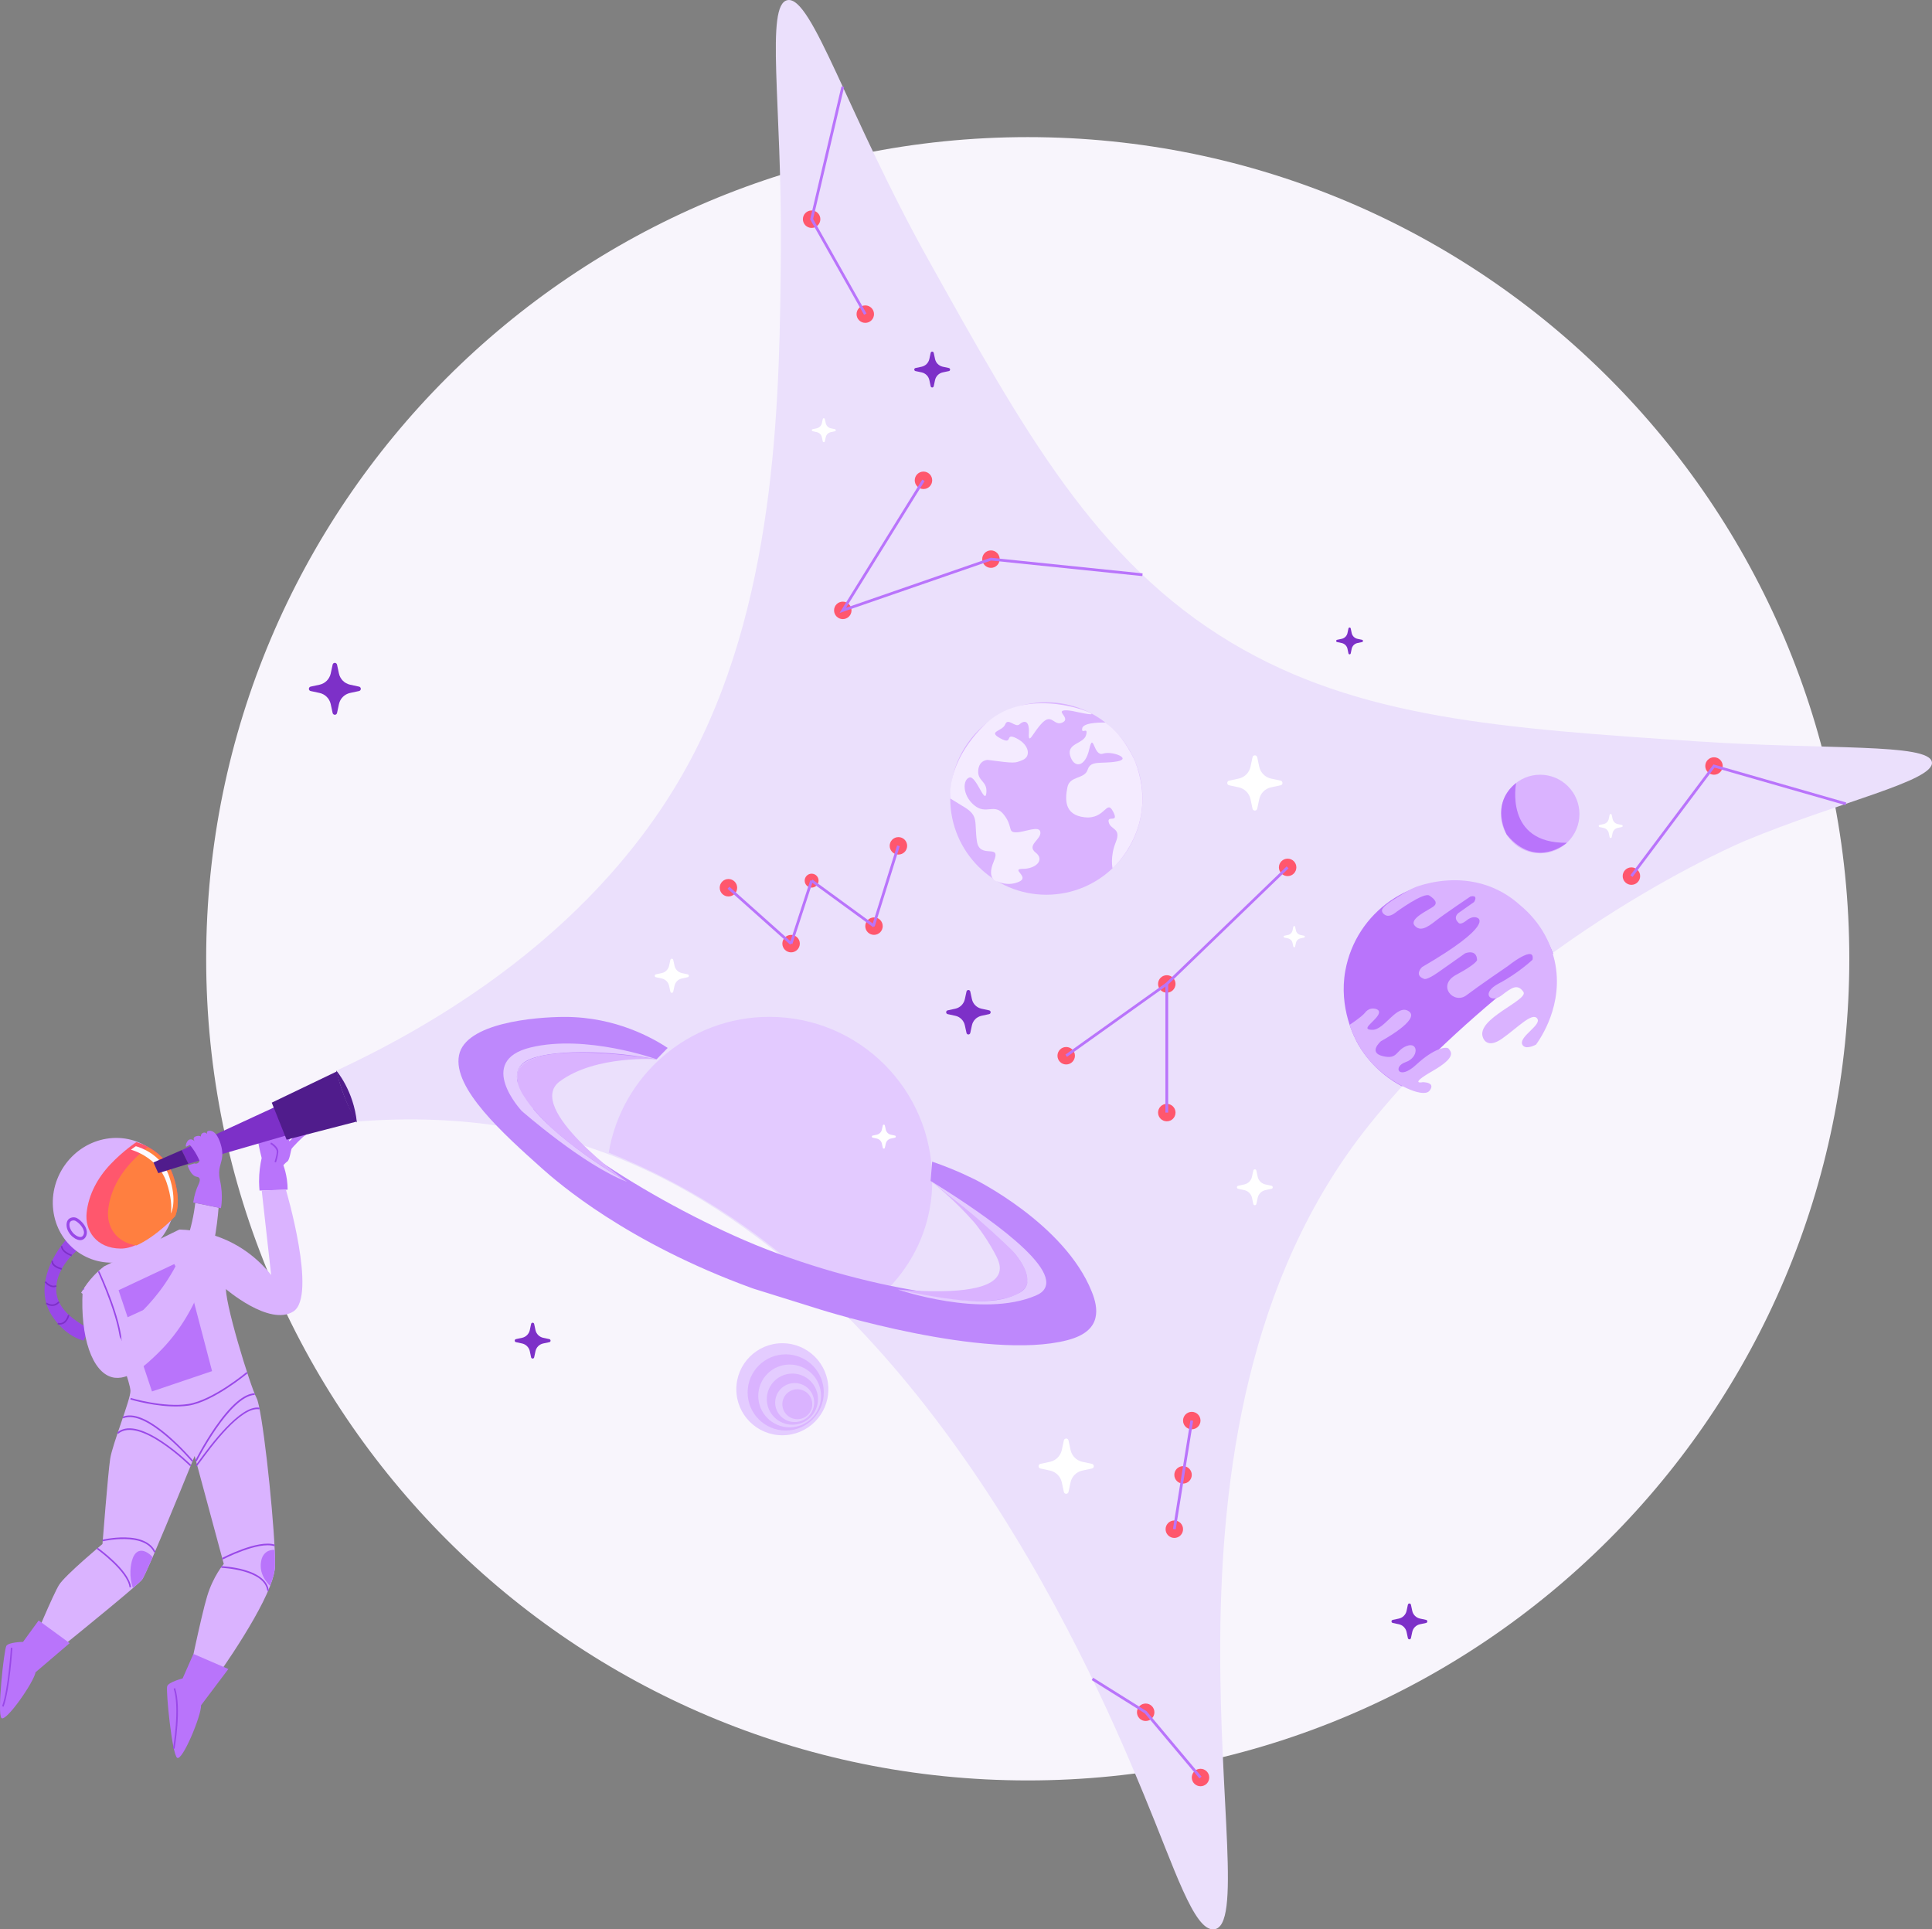 <svg width="702" height="701" viewBox="0 0 702 701" fill="none" xmlns="http://www.w3.org/2000/svg">
<rect x="0" y="0" width="702" height="701" fill="#808080" stroke="none"/>
<g clip-path="url(#clip0_3105_1876)">
<path d="M373.434 646.896C538.301 646.896 671.953 513.236 671.953 348.358C671.953 183.48 538.301 49.82 373.434 49.82C208.566 49.82 74.914 183.48 74.914 348.358C74.914 513.236 208.566 646.896 373.434 646.896Z" fill="#F8F5FC"/>
<path d="M26.25 447.972L29.902 452.845C22.983 457.774 19.249 465.105 20.746 471.077C21.981 476.019 26.594 479.163 28.557 480.494C30.067 481.524 31.357 482.142 32.551 482.595C31.824 484.105 31.041 485.601 30.341 487.111C28.227 486.466 25.962 485.505 23.409 483.281C22.503 482.471 18.632 479.08 16.998 474.152C14.321 466.079 18.343 455.934 26.25 447.972Z" fill="#9948E8"/>
<path d="M25.975 456.428L26.139 455.893C22.556 454.575 22.666 452.79 22.666 452.763L22.117 452.694C22.145 452.79 21.939 454.946 25.975 456.428Z" fill="#7D30C8"/>
<path d="M22.363 461.343L22.514 460.78C20.414 460.19 19.659 459.421 19.398 458.899C19.192 458.487 19.275 458.199 19.275 458.199L18.753 457.993C18.739 458.048 18.588 458.529 18.89 459.174C19.357 460.094 20.524 460.821 22.363 461.343Z" fill="#7D30C8"/>
<path d="M19.561 467.713C19.904 467.699 20.219 467.631 20.576 467.466L20.343 466.944C18.503 467.809 16.637 465.544 16.637 465.517L16.211 465.887C16.293 465.97 17.776 467.782 19.561 467.713Z" fill="#7D30C8"/>
<path d="M19.096 474.509C19.878 474.481 20.771 474.166 21.636 473.246L21.238 472.848C19.22 475.003 17.051 473.342 16.954 473.273L16.625 473.74C16.625 473.726 17.709 474.564 19.096 474.509Z" fill="#7D30C8"/>
<path d="M21.852 481.276C22.209 481.263 22.648 481.167 23.101 480.947C24.075 480.439 24.789 479.396 25.256 477.858L24.734 477.693C24.309 479.08 23.677 480.013 22.854 480.453C21.934 480.947 21.069 480.631 21.055 480.631L20.891 481.194C20.904 481.153 21.302 481.29 21.852 481.276Z" fill="#7D30C8"/>
<path d="M19.341 439.68C20.81 452.077 31.943 460.492 44.147 458.474C56.351 456.456 64.972 444.828 63.462 432.472C61.952 420.158 50.887 411.77 38.738 413.733C26.576 415.71 17.872 427.311 19.341 439.68Z" fill="#DAB3FF"/>
<path d="M43.816 453.655C45.752 453.683 47.797 453.106 49.815 452.2C56.926 449.001 63.652 441.684 63.652 441.684C63.652 441.684 66.233 436.797 62.911 427.05C61.003 421.49 56.898 418.332 53.727 416.657C51.352 415.408 49.54 414.982 49.54 414.982C49.54 414.982 44.763 418.126 40.137 423.027C35.483 427.928 32.203 433.969 31.489 440.545C30.747 447.134 35.017 453.559 43.816 453.655Z" fill="#FF576D"/>
<path d="M49.608 452.502C56.815 449.276 63.638 441.932 63.638 441.932C63.638 441.932 66.246 437.017 62.897 427.228C60.975 421.627 56.815 418.47 53.603 416.809C51.956 418.14 50.006 419.87 48.071 421.902C43.362 426.817 40.026 432.898 39.313 439.515C38.612 445.583 42.195 451.487 49.608 452.502Z" fill="#FF7F40"/>
<path d="M29.543 450.566C30.847 450.346 31.725 448.946 31.533 447.367C31.313 445.486 29.597 443.551 28.046 442.631C27.566 442.343 26.907 442.233 26.289 442.329C24.779 442.576 23.997 443.798 24.216 445.61C24.381 446.969 25.218 448.411 26.468 449.44C27.511 450.305 28.636 450.703 29.543 450.566ZM26.413 443.455C26.824 443.386 27.25 443.455 27.538 443.647C28.842 444.416 30.311 446.049 30.503 447.532C30.613 448.342 30.201 449.289 29.419 449.44C28.801 449.536 27.923 449.193 27.126 448.534C26.111 447.697 25.397 446.502 25.259 445.459C25.04 443.702 26.056 443.523 26.413 443.455C26.399 443.455 26.399 443.455 26.413 443.455Z" fill="#9948E8"/>
<path d="M47.578 417.728C48.168 417.893 49.665 418.373 51.449 419.32C54.579 420.995 58.656 424.112 60.537 429.644C62.253 434.682 62.39 438.403 62.116 440.833C62.157 440.792 62.17 440.792 62.17 440.792C62.17 440.792 64.504 436.344 61.484 427.475C59.755 422.396 56.034 419.526 53.151 418.002C51.01 416.863 49.349 416.465 49.349 416.465C49.349 416.465 48.649 416.904 47.578 417.728Z" fill="#FCFAFF"/>
<path d="M93.24 507.979C90.988 503.888 80.967 471.296 82.203 467.315C82.34 466.876 82.573 466.066 82.862 464.995C80.569 462.346 78.359 459.641 75.957 457.101C74.529 455.591 73.101 454.122 71.715 452.626C71.234 452.296 70.781 451.898 70.424 451.404C70.081 450.923 69.738 450.429 69.395 449.935C69.258 449.77 69.134 449.592 69.011 449.427C68.448 448.933 67.802 448.411 67.061 447.903C66.402 447.45 65.757 447.052 65.167 446.736C56.066 451.184 46.964 455.646 37.863 460.094C35.611 461.81 32.372 464.775 29.695 469.361C29.626 469.484 29.558 469.608 29.489 469.731C32.289 471.255 34.294 474.015 35.941 476.774C38.439 480.975 41.02 486.343 42.516 491.587C42.695 491.038 42.805 490.722 42.805 490.722C42.805 490.722 47.294 502.35 47.403 505.343C47.513 508.322 40.842 524.686 40.032 530.054C39.222 535.449 37.231 560.998 37.231 560.998C37.231 560.998 23.641 572.324 21.458 575.852C19.248 579.394 12 596.898 12 596.898L16.873 602.87C16.873 602.87 39.579 584.583 48.296 577.019C50.053 575.509 51.22 574.411 51.577 573.999C52.084 573.367 53.54 570.168 55.462 565.789C61.117 552.747 70.727 529.011 70.727 529.011L81.311 568.233C81.311 568.233 77.508 572.543 75.257 580.012C72.992 587.48 68.077 611.532 68.077 611.532L75.366 613.962C75.366 613.962 92.526 590.761 98.168 576.182C99.239 573.395 99.898 570.937 99.939 569.002C99.98 567.491 99.925 565.487 99.815 563.112C99.06 546.363 95.203 511.562 93.24 507.979Z" fill="#DAB3FF"/>
<path d="M70.282 600.934L66.356 609.843C66.356 609.843 61.304 611.12 60.755 612.644C60.206 614.182 62.498 637.451 64.379 638.687C66.273 639.909 73.192 623.325 73.055 619.59L82.98 606.411L70.282 600.934Z" fill="#B974FB"/>
<path d="M14.043 588.771L8.373 596.555C8.373 596.555 3.184 596.637 2.319 597.996C1.455 599.355 -1.085 622.597 0.521 624.217C2.1 625.851 12.299 611.258 12.917 607.592L25.313 597.021L14.043 588.771Z" fill="#B974FB"/>
<path d="M94.296 432.569C94.2 431.553 94.159 430.468 94.131 429.329C94.118 426.048 94.529 423.165 95.079 420.749C94.406 418.154 92.758 411.139 93.761 410.095C94.818 408.97 96.767 414.777 97.495 414.104C98.208 413.431 98.62 402.764 99.279 402.586C99.952 402.408 101.036 402.27 101.489 402.915C101.942 403.561 100.693 411.537 100.693 411.537C100.693 411.537 102.903 403.533 103.466 403.259C104.029 402.998 106.266 403.506 106.335 404.494C106.404 405.469 103.397 411.894 103.397 411.894C103.397 411.894 107.241 405.291 108.147 405.661C109.039 406.046 110.165 407.103 109.657 407.954C109.136 408.805 104.715 414.008 105.045 414.557C105.374 415.106 109.067 409.711 109.987 410.095C110.906 410.48 111.785 412.059 110.948 412.47C110.11 412.855 106.184 416.918 105.923 417.44C105.676 417.976 105.251 421.38 104.427 421.984C103.617 422.575 102.972 423.371 102.972 423.371C103.48 424.757 103.947 426.501 104.249 428.546C104.441 429.906 104.509 431.155 104.509 432.253C101.064 432.377 97.673 432.473 94.296 432.569Z" fill="#B974FB"/>
<path d="M1.303 620.113C3.595 613.688 4.488 598.889 4.501 598.724L3.952 598.683C3.939 598.834 3.06 613.551 0.781 619.893L1.303 620.113Z" fill="#9948E8"/>
<path d="M63.424 635.392C63.534 634.774 65.991 620.483 63.63 613.344L63.108 613.536C65.401 620.537 62.903 635.131 62.875 635.282L63.424 635.392Z" fill="#9948E8"/>
<path d="M42.541 490.804L43.062 490.626C42.843 489.816 37.393 470.857 30.309 468.125L30.117 468.688C36.953 471.31 42.472 490.598 42.541 490.804Z" fill="#9948E8"/>
<path d="M44.13 490.722C45.572 482.306 36.457 462.647 36.059 461.823L35.578 462.07C35.674 462.276 44.981 482.388 43.595 490.612L44.13 490.722Z" fill="#9948E8"/>
<path d="M55.994 564.059L56.474 563.799C54.923 560.49 51.093 558.692 45.396 558.596C41.127 558.527 37.283 559.433 37.242 559.433L37.352 559.996C37.531 559.968 52.439 556.522 55.994 564.059Z" fill="#9948E8"/>
<path d="M47.072 576.744L47.621 576.689C46.934 570.566 35.98 562.7 35.513 562.356L35.211 562.837C35.307 562.906 46.413 570.895 47.072 576.744Z" fill="#9948E8"/>
<path d="M80.936 566.613C81.074 566.544 93.827 559.927 99.675 561.781L99.839 561.218C93.785 559.296 81.239 565.803 80.703 566.078L80.936 566.613Z" fill="#9948E8"/>
<path d="M97.121 578.035L97.67 577.953C97.272 574.521 94.155 571.898 88.623 570.347C84.505 569.208 80.469 569.057 80.428 569.057L80.414 569.633C80.565 569.647 96.242 570.278 97.121 578.035Z" fill="#9948E8"/>
<path d="M69.749 531.07L70.147 530.699C70.106 530.644 65.946 525.73 60.771 521.336C53.756 515.392 48.306 513.182 44.531 514.788L44.737 515.337C53.289 511.685 69.584 530.891 69.749 531.07Z" fill="#9948E8"/>
<path d="M69.104 532.717L69.488 532.305C69.447 532.251 64.738 527.61 59.124 523.863C51.505 518.756 45.932 517.644 42.555 520.499L42.898 520.966C50.544 514.445 68.925 532.525 69.104 532.717Z" fill="#9948E8"/>
<path d="M71.455 530.974C71.579 530.741 83.467 507.21 92.568 506.812L92.541 506.222C88.573 506.386 83.714 510.574 78.141 518.632C74.008 524.618 70.988 530.603 70.961 530.686L71.455 530.974Z" fill="#9948E8"/>
<path d="M71.409 532.717C71.573 532.717 71.821 532.374 72.905 530.905C76.529 525.949 87.552 510.889 94.224 512.056L94.32 511.479C87.333 510.243 76.159 525.523 72.48 530.534C71.876 531.358 71.381 532.044 71.258 532.14L71.422 532.346L71.285 532.634C71.313 532.703 71.368 532.717 71.409 532.717Z" fill="#9948E8"/>
<path d="M65.246 510.999C66.372 510.958 67.443 510.862 68.513 510.711C77.56 509.31 89.846 499.055 89.984 498.959L89.64 498.492C89.517 498.588 77.34 508.734 68.431 510.12C59.522 511.52 47.62 507.965 47.51 507.91L47.359 508.473C47.442 508.528 56.818 511.315 65.246 510.999Z" fill="#9948E8"/>
<path d="M63.312 459.284L43.078 468.784L46.373 478.6L68.447 468.441L63.312 459.284Z" fill="#B974FB"/>
<path d="M94.8 570.018C95.102 572.365 96.461 574.603 98.136 576.195C99.207 573.409 99.866 570.951 99.907 569.015C99.948 567.505 99.893 565.501 99.783 563.126C98.616 563.071 97.504 563.346 96.626 564.059C94.32 565.858 94.745 569.619 94.8 570.018Z" fill="#B974FB"/>
<path d="M48.297 577.005C50.054 575.495 51.221 574.397 51.578 573.985C52.086 573.353 53.541 570.155 55.463 565.775C53.966 564.087 52.031 563.043 50.466 563.579C47.666 564.526 47.418 570.045 47.391 570.8C47.295 572.818 47.638 575.11 48.297 577.005Z" fill="#B974FB"/>
<path d="M70.45 472.971L47.703 483.02L55.226 505.562L77.053 498.176L70.45 472.971Z" fill="#B974FB"/>
<path d="M99.756 422.176L100.278 422.354C100.319 422.272 100.992 420.295 101.129 418.551C101.28 416.671 98.631 415.16 98.507 415.105L98.219 415.627C98.219 415.627 100.676 417.027 100.552 418.551C100.456 420.199 99.756 422.134 99.756 422.176Z" fill="#9948E8"/>
<path d="M65.18 446.736C68.392 446.832 72.249 447.272 76.395 448.439C88.489 451.871 95.518 459.476 98.524 463.251L95.092 432.527L103.891 432.294C103.891 432.294 115.326 470.926 106.596 476.499C97.865 482.073 81.763 468.111 81.763 468.111C79.388 466.656 76.615 464.624 73.952 461.851C68.598 456.291 66.264 450.429 65.18 446.736Z" fill="#DAB3FF"/>
<path d="M66.016 417.879C84.287 409.436 102.572 400.993 120.844 392.55C120.693 393.703 120.665 395.103 120.94 396.641C121.832 401.638 125.319 404.768 126.815 405.949C107.363 411.577 87.911 417.22 68.445 422.848L66.016 417.879Z" fill="#7D30C8"/>
<path d="M122.477 388.898C206.077 349.868 238.941 299.389 252.175 273.676C282.746 214.3 283.322 141.828 283.734 90.388C284.146 38.165 278.01 1.62 286.137 0.055C295.032 -1.661 308.156 42.118 337.299 94.328C371.838 156.229 398.057 203.99 447.49 233.547C493.684 261.169 546.027 264.656 616.875 269.379C663.576 272.495 700.97 269.955 701.972 276.929C702.96 283.738 668.037 291.399 634.364 305.374C634.364 305.374 553.371 338.995 497.5 408.708C408.106 520.252 461.369 699.146 441.079 701C433.845 701.659 426.858 679.089 415.684 652.195C401.311 617.558 337.395 461.769 219.022 418.606C200.175 411.728 170.441 404.246 129.615 407.514C127.24 401.295 124.851 395.09 122.477 388.898Z" fill="#EBE0FC"/>
<path d="M98.742 400.637C100.54 405.126 102.339 409.601 104.137 414.09L129.615 407.501C128.078 404.92 126.458 401.804 125.058 398.152C123.809 394.926 122.971 391.919 122.395 389.283C114.515 393.059 106.636 396.848 98.742 400.637Z" fill="#501C8C"/>
<path d="M122.148 388.912C122.148 388.912 128.545 396.257 129.671 407.871C129.671 407.885 125.127 401.117 122.148 388.912Z" fill="#501C8C"/>
<path d="M30.02 469.1C29.128 486.068 33.562 498.437 40.631 500.373C46.617 502.007 53.178 495.774 57.407 491.656C73.866 475.607 78.272 453.381 79.425 438.787C76.598 438.211 73.784 437.634 70.956 437.058C70.475 441.176 69.514 446.063 67.633 451.349C63.447 463.142 56.72 471.269 52.066 475.978C49.513 479.767 46.946 483.542 44.393 487.331C42.553 483.926 40.425 480 37.282 474.22C35.374 470.706 33.342 467.535 31.53 467.85C30.83 467.96 30.336 468.551 30.02 469.1Z" fill="#DAB3FF"/>
<path d="M70.205 436.907L80.268 438.98C80.268 438.98 81.229 434.669 79.938 428.849C78.963 424.414 80.542 422.986 80.762 420.035C80.872 418.497 80.597 417.317 80.446 416.658C80.309 416.081 79.169 411.331 76.644 410.892C76.232 410.823 75.518 410.809 75.284 411.18C74.969 411.674 75.532 412.827 75.532 412.827C75.518 412.223 75.133 411.702 74.598 411.551C73.898 411.359 73.143 411.839 73.006 412.525C72.91 412.992 73.116 413.5 73.527 413.83C73.486 413.637 73.39 413.253 73.061 412.992C72.745 412.745 72.223 412.58 71.359 412.814C69.341 413.363 71.015 415.024 71.015 415.024C71.015 415.024 69.917 413.418 68.599 414.159C68.352 414.296 68.201 414.516 68.023 414.791C67.542 415.518 67.364 416.465 67.611 416.603C67.68 416.644 67.748 416.603 68.119 416.411C68.503 416.218 68.805 416.067 68.984 415.985C69.395 416.479 69.807 417.015 70.219 417.605C71.235 419.06 71.963 420.488 72.498 421.737C72.484 421.82 72.347 422.355 71.811 422.643C71.262 422.945 70.727 422.739 70.645 422.712C69.807 422.959 68.984 423.192 68.146 423.44C69.244 426.446 70.425 427.325 71.331 427.531C71.647 427.599 72.127 427.627 72.402 428.011C72.937 428.725 72.278 430.029 71.99 430.674C71.359 432.02 70.645 434.024 70.205 436.907Z" fill="#B974FB"/>
<path d="M66.018 417.879L55.75 422.354L57.507 426.253L68.462 422.849L66.018 417.879Z" fill="#501C8C"/>
<path d="M279.536 369.459C250.213 369.459 225.875 390.793 221.18 418.799C234.386 424.084 250.749 431.978 268.032 443.867C285.672 455.989 299.097 468.688 308.844 479.3C314.307 476.019 329.902 465.654 336.148 445.899C338.921 437.126 338.715 430.015 338.715 428.642C338.715 395.955 312.221 369.459 279.536 369.459Z" fill="#E3CAFF"/>
<path d="M488.824 352.724C486.394 366.178 492.173 377.188 493.573 379.591C498.804 388.542 506.175 392.99 509.442 394.706C517.35 386.455 526.259 377.806 536.252 369.047C545.93 360.563 555.361 353.067 564.312 346.478C562.801 342.51 557.846 331.061 545.642 324.622C540.22 321.767 535.539 321.066 534.619 320.902C513.204 317.044 492.695 331.294 488.824 352.724Z" fill="#B974FB"/>
<path d="M380.196 325.089C399.484 325.089 415.119 309.434 415.119 290.123C415.119 270.811 399.484 255.156 380.196 255.156C360.909 255.156 345.273 270.811 345.273 290.123C345.273 309.434 360.909 325.089 380.196 325.089Z" fill="#DAB3FF"/>
<path d="M390.057 258.41C390.057 258.41 386.625 257.669 385.884 258.41C385.142 259.152 388.835 261.362 385.884 262.584C382.932 263.806 382.205 259.138 378.759 262.584C375.327 266.03 373.598 271.191 373.845 266.277C374.092 261.362 371.882 261.829 370.413 263.188C368.944 264.547 366.24 260.593 365.251 263.188C364.263 265.782 358.621 265.645 363.535 268.295C368.45 270.944 364.757 265.892 369.424 268.295C374.092 270.697 374.586 274.871 371.635 276.106C368.683 277.342 368.93 277.41 358.868 276.106C358.868 276.106 355.669 276.106 355.436 280.033C355.189 283.959 358.868 283.725 358.387 288.146C357.893 292.567 354.708 281.749 352.251 282.49C349.794 283.231 349.547 288.887 353.967 292.567C358.387 296.26 361.339 291.578 364.771 296.012C368.203 300.433 365.992 302.41 369.191 302.41C372.39 302.41 377.784 299.705 378.032 302.41C378.279 305.114 372.87 307.077 376.316 309.782C379.748 312.486 376.316 315.685 371.648 315.685C366.981 315.685 374.325 318.541 370.289 320.353C366.24 322.165 362.67 320.353 362.67 320.353C362.67 320.353 358.154 319.859 361.092 312.981C364.043 306.103 355.93 312.487 354.956 305.609C353.967 298.731 355.711 296.507 350.508 293.322C345.305 290.137 345.305 290.137 345.305 290.137C345.305 290.137 343.479 277.726 357.44 263.655C371.415 249.583 393.914 257.751 396.248 259.069C398.568 260.373 390.057 258.41 390.057 258.41Z" fill="#F4EBFF"/>
<path d="M401.659 262.542C401.659 262.542 393.655 262.213 393.23 264.629C392.804 267.045 395.495 263.778 394.644 267.032C393.793 270.285 387.56 270.011 388.837 274.541C390.114 279.071 394.218 279.071 395.769 272.276C397.321 265.48 397.321 274.967 400.725 273.841C404.116 272.701 411.487 275.681 405.818 276.669C400.148 277.657 396.332 276.106 395.207 279.648C394.081 283.19 388.7 281.776 387.849 286.032C386.998 290.288 386.572 296.095 394.081 296.946C401.59 297.797 402.002 290.288 404.418 294.818C406.82 299.348 402.153 295.957 402.867 298.785C403.58 301.614 407.534 300.776 405.42 306.007C403.292 311.251 404.253 315.479 404.253 315.479C404.253 315.479 421.509 300.433 412.476 276.738C412.476 276.738 408.591 267.361 401.659 262.542Z" fill="#F4EBFF"/>
<path d="M242.607 380.744C237.514 377.408 224.006 369.486 205.24 369.486C194.203 369.486 169.123 371.697 166.79 383.393C164.387 395.406 182.961 412.031 196.88 424.482C202.715 429.699 227.699 451.459 273.247 468.029C274.592 468.523 272.945 467.905 298.423 475.909C298.423 475.909 358.193 494.662 387.831 486.933C394.09 485.299 397.083 482.512 398.003 478.97C398.84 475.758 397.893 472.285 396.699 469.319C386.815 444.567 353.992 428.422 353.992 428.422C351.398 427.146 348.584 425.869 345.522 424.62C343.175 423.659 340.896 422.821 338.714 422.066C338.521 424.4 338.329 426.734 338.137 429.068C371.756 452.708 375.435 462.03 373.115 466.244C367.075 477.227 312.055 468.564 270.556 450.649C231.474 433.776 185.377 403.093 187.999 389.818C189.124 384.107 199.612 379.865 238.571 384.89C239.916 383.489 241.262 382.116 242.607 380.744Z" fill="#BE88FC"/>
<path d="M238.586 384.876C238.586 384.876 191.665 376.886 188.014 389.804C188.014 389.804 184.074 403.286 227.796 429.37C227.796 429.37 190.334 402.53 203.416 392.893C216.498 383.242 238.586 384.876 238.586 384.876Z" fill="#DAB3FF"/>
<path d="M338.14 429.054C342.876 432.76 347.612 436.467 352.348 440.174C352.348 440.174 382.988 462.386 370.386 469.758C357.784 477.144 326.266 468.537 326.266 468.537C342.656 469.827 361.696 469.772 363.206 461.755C363.605 459.654 362.685 457.568 361.161 454.808C357.88 448.878 354.503 444.718 353.954 444.086C350.591 440.27 345.457 434.971 338.14 429.054Z" fill="#DAB3FF"/>
<path d="M199.161 385.261C199.161 385.261 178.817 386.881 192.833 406.348L199.161 385.261Z" fill="#DAB3FF"/>
<path d="M238.583 384.876C238.583 384.876 212.995 375.692 192.802 380.579C172.609 385.467 189.549 403.629 189.549 403.629C189.549 403.629 212.103 423.453 227.794 429.37C227.794 429.37 199.872 413.596 190.482 398.454C190.482 398.454 184.758 390.738 190.111 386.249C195.479 381.746 216.455 380.771 238.583 384.876Z" fill="#E4CCFF"/>
<path d="M338.134 429.054C342.129 432.033 346.192 435.232 350.31 438.636C357.106 444.265 363.242 449.852 368.76 455.247C368.76 455.247 377.93 465.75 370.394 469.758C362.844 473.767 352.452 474.165 326.273 468.537C326.273 468.537 356.831 479.066 376.352 470.733C378.026 470.019 379.07 469.196 379.687 468.015C384.533 458.652 351.669 437.414 338.134 429.054Z" fill="#E4CCFF"/>
<path d="M515.741 321.822C512.776 322.755 510.909 324.046 507.257 326.297C502.7 329.111 502.027 330.237 502.164 331.061C502.302 331.912 503.304 332.64 504.169 332.736C505.651 332.887 507.422 331.308 507.422 331.308C507.422 331.308 517.361 324.046 519.365 325.391C521.383 326.736 522.618 328.123 520.724 329.455C518.843 330.786 512.021 333.834 513.97 336.236C515.919 338.639 518.61 336.991 521.561 334.644C524.527 332.296 534.259 325.748 534.259 325.748C534.259 325.748 537.211 324.856 535.646 327.711L529.99 331.692C529.99 331.692 527.766 333.257 529.935 335.248C529.935 335.248 530.471 336.374 532.928 334.397C535.371 332.42 536.964 333.573 536.964 333.573C536.964 333.573 543.237 335.948 516.702 351.379C516.702 351.379 513.641 354.289 517.416 355.648C517.416 355.648 518.184 356.362 522.632 353.232C527.08 350.088 532.392 346.354 532.392 346.354C532.392 346.354 536.579 344.652 536.703 348.839C536.703 348.839 536.442 350.281 529.166 354.152C521.891 358.023 528.206 365.148 532.873 361.593C537.554 358.037 547.767 351.091 547.767 351.091C547.767 351.091 557.912 342.936 556.855 348.702C556.855 348.702 551.625 353.644 544.692 357.282C537.76 360.906 541.7 364.668 545.516 361.73C549.332 358.778 551.391 357.337 553.519 360.357C555.647 363.377 536.071 370.146 538.844 376.996C538.844 376.996 540.135 381.362 545.777 377.38C551.433 373.399 556.814 367.578 558.585 370.104C560.191 372.383 552.325 376.406 553.025 379.22C553.052 379.357 553.19 379.755 553.56 380.071C554.919 381.238 557.816 379.701 558.118 379.536C559.559 377.559 568.455 364.956 564.858 348.963C562.319 337.623 554.947 331.02 552.297 328.85C550.046 326.805 546.944 324.512 542.894 322.741C531.102 317.566 519.681 320.586 515.741 321.822Z" fill="#DAB3FF"/>
<path d="M490.375 372.369C494.054 369.898 495.454 368.635 496.017 367.921C496.154 367.743 496.635 367.111 497.486 366.727C498.008 366.493 498.474 366.439 498.79 366.425C498.982 366.425 500.643 366.466 501.014 367.386C501.165 367.756 501.096 368.292 500.616 369.019C498.9 371.628 494.287 374.181 498.735 374.168C503.183 374.168 507.672 364.434 511.955 367.482C516.238 370.53 501.81 378.272 501.81 378.272C501.81 378.272 496.923 382.418 502.469 383.736C508.015 385.054 506.985 381.595 511.2 380.016C515.414 378.437 515.593 384.231 510.747 385.905C505.901 387.58 508.193 392.797 514.59 386.839C520.987 380.895 525.669 380.03 526.424 381.087C527.165 382.144 529.471 383.997 520.493 389.159C511.515 394.321 517.02 393.195 517.02 393.195C517.144 393.195 519.615 393.195 520.04 394.39C520.315 395.172 519.628 396.133 519.244 396.49C516.691 398.865 506.477 394.06 499.833 387.621C497.088 384.999 493.011 380.194 490.375 372.369Z" fill="#DAB3FF"/>
<path d="M264.679 325.72C266.43 325.72 267.85 324.301 267.85 322.549C267.85 320.798 266.43 319.378 264.679 319.378C262.928 319.378 261.508 320.798 261.508 322.549C261.508 324.301 262.928 325.72 264.679 325.72Z" fill="#FF576D"/>
<path d="M287.445 346.024C289.196 346.024 290.616 344.604 290.616 342.853C290.616 341.101 289.196 339.682 287.445 339.682C285.693 339.682 284.273 341.101 284.273 342.853C284.273 344.604 285.693 346.024 287.445 346.024Z" fill="#FF576D"/>
<path d="M294.909 322.494C296.304 322.494 297.435 321.364 297.435 319.968C297.435 318.573 296.304 317.442 294.909 317.442C293.514 317.442 292.383 318.573 292.383 319.968C292.383 321.364 293.514 322.494 294.909 322.494Z" fill="#FF576D"/>
<path d="M326.445 310.496C328.196 310.496 329.616 309.076 329.616 307.325C329.616 305.573 328.196 304.153 326.445 304.153C324.693 304.153 323.273 305.573 323.273 307.325C323.273 309.076 324.693 310.496 326.445 310.496Z" fill="#FF576D"/>
<path d="M317.57 339.669C319.321 339.669 320.741 338.249 320.741 336.497C320.741 334.746 319.321 333.326 317.57 333.326C315.818 333.326 314.398 334.746 314.398 336.497C314.398 338.249 315.818 339.669 317.57 339.669Z" fill="#FF576D"/>
<path d="M387.405 386.757C389.157 386.757 390.577 385.337 390.577 383.585C390.577 381.834 389.157 380.414 387.405 380.414C385.654 380.414 384.234 381.834 384.234 383.585C384.234 385.337 385.654 386.757 387.405 386.757Z" fill="#FF576D"/>
<path d="M423.96 407.418C425.711 407.418 427.131 405.998 427.131 404.246C427.131 402.495 425.711 401.075 423.96 401.075C422.209 401.075 420.789 402.495 420.789 404.246C420.789 405.998 422.209 407.418 423.96 407.418Z" fill="#FF576D"/>
<path d="M423.96 360.673C425.711 360.673 427.131 359.253 427.131 357.501C427.131 355.75 425.711 354.33 423.96 354.33C422.209 354.33 420.789 355.75 420.789 357.501C420.789 359.253 422.209 360.673 423.96 360.673Z" fill="#FF576D"/>
<path d="M467.866 318.321C469.618 318.321 471.037 316.901 471.037 315.15C471.037 313.398 469.618 311.979 467.866 311.979C466.115 311.979 464.695 313.398 464.695 315.15C464.695 316.901 466.115 318.321 467.866 318.321Z" fill="#FF576D"/>
<path d="M264.68 322.549L287.44 342.853" stroke="#B974FB" stroke-miterlimit="10"/>
<path d="M294.905 319.968L287.438 342.853" stroke="#B974FB" stroke-miterlimit="10"/>
<path d="M294.906 319.968L317.57 336.497" stroke="#B974FB" stroke-miterlimit="10"/>
<path d="M326.445 307.324L317.344 336.497" stroke="#B974FB" stroke-miterlimit="10"/>
<path d="M467.862 315.149L423.961 357.502V404.247" stroke="#B974FB" stroke-miterlimit="10"/>
<path d="M423.963 357.502L387.406 383.586" stroke="#B974FB" stroke-miterlimit="10"/>
<path d="M306.234 224.94C307.985 224.94 309.405 223.52 309.405 221.769C309.405 220.017 307.985 218.598 306.234 218.598C304.482 218.598 303.062 220.017 303.062 221.769C303.062 223.52 304.482 224.94 306.234 224.94Z" fill="#FF576D"/>
<path d="M335.546 177.687C337.297 177.687 338.717 176.267 338.717 174.516C338.717 172.765 337.297 171.345 335.546 171.345C333.795 171.345 332.375 172.765 332.375 174.516C332.375 176.267 333.795 177.687 335.546 177.687Z" fill="#FF576D"/>
<path d="M360.062 206.324C361.813 206.324 363.233 204.904 363.233 203.153C363.233 201.401 361.813 199.981 360.062 199.981C358.31 199.981 356.891 201.401 356.891 203.153C356.891 204.904 358.31 206.324 360.062 206.324Z" fill="#FF576D"/>
<path d="M335.543 174.516L306.234 221.769L360.06 203.153L415.121 208.823" stroke="#B974FB" stroke-miterlimit="10"/>
<path d="M294.905 82.809C296.657 82.809 298.077 81.389 298.077 79.638C298.077 77.887 296.657 76.467 294.905 76.467C293.154 76.467 291.734 77.887 291.734 79.638C291.734 81.389 293.154 82.809 294.905 82.809Z" fill="#FF576D"/>
<path d="M314.405 117.309C316.157 117.309 317.577 115.889 317.577 114.138C317.577 112.387 316.157 110.967 314.405 110.967C312.654 110.967 311.234 112.387 311.234 114.138C311.234 115.889 312.654 117.309 314.405 117.309Z" fill="#FF576D"/>
<path d="M314.399 114.138L294.906 79.639L306.231 31.507" stroke="#B974FB" stroke-miterlimit="10"/>
<path d="M433.038 519.318C434.79 519.318 436.209 517.898 436.209 516.147C436.209 514.395 434.79 512.976 433.038 512.976C431.287 512.976 429.867 514.395 429.867 516.147C429.867 517.898 431.287 519.318 433.038 519.318Z" fill="#FF576D"/>
<path d="M429.866 539.046C431.618 539.046 433.037 537.626 433.037 535.874C433.037 534.123 431.618 532.703 429.866 532.703C428.115 532.703 426.695 534.123 426.695 535.874C426.695 537.626 428.115 539.046 429.866 539.046Z" fill="#FF576D"/>
<path d="M426.695 558.788C428.446 558.788 429.866 557.368 429.866 555.617C429.866 553.865 428.446 552.445 426.695 552.445C424.943 552.445 423.523 553.865 423.523 555.617C423.523 557.368 424.943 558.788 426.695 558.788Z" fill="#FF576D"/>
<path d="M416.288 625.302C418.04 625.302 419.459 623.882 419.459 622.13C419.459 620.379 418.04 618.959 416.288 618.959C414.537 618.959 413.117 620.379 413.117 622.13C413.117 623.882 414.537 625.302 416.288 625.302Z" fill="#FF576D"/>
<path d="M436.21 649.01C437.961 649.01 439.381 647.591 439.381 645.839C439.381 644.088 437.961 642.668 436.21 642.668C434.459 642.668 433.039 644.088 433.039 645.839C433.039 647.591 434.459 649.01 436.21 649.01Z" fill="#FF576D"/>
<path d="M433.037 516.146L429.866 535.874L426.695 555.616" stroke="#B974FB" stroke-miterlimit="10"/>
<path d="M436.206 645.839L416.287 622.13L396.945 610.021" stroke="#B974FB" stroke-miterlimit="10"/>
<path d="M284.267 521.487C293.501 521.487 300.987 514.001 300.987 504.766C300.987 495.531 293.501 488.045 284.267 488.045C275.033 488.045 267.547 495.531 267.547 504.766C267.547 514.001 275.033 521.487 284.267 521.487Z" fill="#E4CCFF"/>
<path d="M285.494 519.758C293.136 519.758 299.331 513.562 299.331 505.919C299.331 498.277 293.136 492.081 285.494 492.081C277.851 492.081 271.656 498.277 271.656 505.919C271.656 513.562 277.851 519.758 285.494 519.758Z" fill="#DAB3FF"/>
<path d="M286.923 518.605C293.223 518.605 298.331 513.497 298.331 507.196C298.331 500.896 293.223 495.788 286.923 495.788C280.623 495.788 275.516 500.896 275.516 507.196C275.516 513.497 280.623 518.605 286.923 518.605Z" fill="#E4CCFF"/>
<path d="M287.919 517.657C293.051 517.657 297.212 513.495 297.212 508.362C297.212 503.229 293.051 499.068 287.919 499.068C282.786 499.068 278.625 503.229 278.625 508.362C278.625 513.495 282.786 517.657 287.919 517.657Z" fill="#DAB3FF"/>
<path d="M288.747 516.682C292.66 516.682 295.831 513.511 295.831 509.599C295.831 505.686 292.66 502.515 288.747 502.515C284.835 502.515 281.664 505.686 281.664 509.599C281.664 513.511 284.835 516.682 288.747 516.682Z" fill="#E4CCFF"/>
<path d="M289.71 515.639C292.712 515.639 295.146 513.205 295.146 510.202C295.146 507.2 292.712 504.766 289.71 504.766C286.707 504.766 284.273 507.2 284.273 510.202C284.273 513.205 286.707 515.639 289.71 515.639Z" fill="#DAB3FF"/>
<path d="M559.62 310.042C567.505 310.042 573.897 303.65 573.897 295.765C573.897 287.88 567.505 281.487 559.62 281.487C551.736 281.487 545.344 287.88 545.344 295.765C545.344 303.65 551.736 310.042 559.62 310.042Z" fill="#DAB3FF"/>
<path d="M550.902 284.48C550.902 284.48 546.454 306.501 569.324 306.213C569.324 306.213 558.191 315.987 547.511 303.288C547.511 303.288 541.197 292.223 550.902 284.48Z" fill="#B974FB"/>
<path d="M622.788 281.487C624.54 281.487 625.959 280.067 625.959 278.316C625.959 276.564 624.54 275.145 622.788 275.145C621.037 275.145 619.617 276.564 619.617 278.316C619.617 280.067 621.037 281.487 622.788 281.487Z" fill="#FF576D"/>
<path d="M592.78 321.492C594.532 321.492 595.952 320.072 595.952 318.321C595.952 316.569 594.532 315.149 592.78 315.149C591.029 315.149 589.609 316.569 589.609 318.321C589.609 320.072 591.029 321.492 592.78 321.492Z" fill="#FF576D"/>
<path d="M592.781 318.321L622.79 278.316L670.713 292.059" stroke="#B974FB" stroke-miterlimit="10"/>
<path d="M249.87 355.058L247.728 355.525C246.397 355.813 245.395 356.829 245.093 358.161L244.626 360.302C244.502 360.879 243.706 360.879 243.583 360.302L243.116 358.161C242.828 356.829 241.784 355.827 240.48 355.525L238.339 355.058C237.762 354.934 237.762 354.138 238.339 354.015L240.48 353.548C241.812 353.26 242.814 352.216 243.116 350.912L243.583 348.77C243.706 348.194 244.502 348.194 244.626 348.77L245.093 350.912C245.381 352.244 246.424 353.246 247.728 353.548L249.87 354.015C250.433 354.138 250.433 354.948 249.87 355.058Z" fill="white"/>
<path d="M325.207 413.349L323.697 413.679C322.763 413.884 322.049 414.598 321.843 415.532L321.514 417.042C321.418 417.44 320.869 417.44 320.773 417.042L320.443 415.532C320.237 414.598 319.51 413.884 318.59 413.679L317.08 413.349C316.682 413.253 316.682 412.704 317.08 412.608L318.59 412.278C319.523 412.072 320.237 411.345 320.443 410.425L320.773 408.915C320.869 408.517 321.418 408.517 321.514 408.915L321.843 410.425C322.049 411.358 322.777 412.072 323.697 412.278L325.207 412.608C325.605 412.704 325.605 413.267 325.207 413.349Z" fill="white"/>
<path d="M465.299 285.331L461.826 286.072C459.671 286.553 458.024 288.2 457.557 290.342L456.816 293.815C456.61 294.749 455.319 294.749 455.113 293.815L454.372 290.342C453.892 288.186 452.217 286.539 450.103 286.072L446.63 285.331C445.696 285.125 445.696 283.835 446.63 283.629L450.103 282.887C452.258 282.407 453.905 280.732 454.372 278.618L455.113 275.144C455.319 274.211 456.61 274.211 456.816 275.144L457.557 278.618C458.037 280.773 459.712 282.421 461.826 282.887L465.299 283.629C466.219 283.835 466.219 285.152 465.299 285.331Z" fill="white"/>
<path d="M303.394 156.682L301.884 157.012C300.951 157.217 300.237 157.931 300.031 158.865L299.701 160.375C299.605 160.773 299.056 160.773 298.96 160.375L298.631 158.865C298.425 157.931 297.697 157.217 296.777 157.012L295.267 156.682C294.869 156.586 294.869 156.037 295.267 155.941L296.777 155.611C297.711 155.405 298.425 154.678 298.631 153.758L298.96 152.248C299.056 151.85 299.605 151.85 299.701 152.248L300.031 153.758C300.237 154.691 300.964 155.405 301.884 155.611L303.394 155.941C303.792 156.037 303.792 156.6 303.394 156.682Z" fill="white"/>
<path d="M462.012 431.937L459.761 432.418C458.36 432.734 457.303 433.791 456.988 435.191L456.507 437.442C456.37 438.046 455.533 438.046 455.395 437.442L454.915 435.191C454.599 433.791 453.515 432.734 452.142 432.418L449.891 431.937C449.286 431.8 449.286 430.963 449.891 430.825L452.142 430.345C453.542 430.029 454.599 428.945 454.915 427.572L455.395 425.32C455.533 424.716 456.37 424.716 456.507 425.32L456.988 427.572C457.303 428.972 458.388 430.029 459.761 430.345L462.012 430.825C462.602 430.976 462.602 431.828 462.012 431.937Z" fill="white"/>
<path d="M396.737 533.568L393.264 534.31C391.108 534.79 389.461 536.438 388.994 538.579L388.253 542.052C388.047 542.986 386.757 542.986 386.551 542.052L385.81 538.579C385.329 536.424 383.654 534.776 381.54 534.31L378.067 533.568C377.134 533.362 377.134 532.072 378.067 531.866L381.54 531.125C383.696 530.644 385.343 528.969 385.81 526.855L386.551 523.382C386.757 522.448 388.047 522.448 388.253 523.382L388.994 526.855C389.475 529.01 391.15 530.658 393.264 531.125L396.737 531.866C397.67 532.072 397.67 533.39 396.737 533.568Z" fill="white"/>
<path d="M589.308 300.488L587.798 300.817C586.865 301.023 586.151 301.737 585.945 302.671L585.615 304.181C585.519 304.579 584.97 304.579 584.874 304.181L584.545 302.671C584.339 301.737 583.611 301.023 582.691 300.817L581.181 300.488C580.783 300.392 580.783 299.843 581.181 299.746L582.691 299.417C583.625 299.211 584.339 298.483 584.545 297.564L584.874 296.053C584.97 295.655 585.519 295.655 585.615 296.053L585.945 297.564C586.151 298.497 586.878 299.211 587.798 299.417L589.308 299.746C589.72 299.843 589.72 300.405 589.308 300.488Z" fill="white"/>
<path d="M473.859 340.657L472.528 340.945C471.704 341.124 471.073 341.755 470.88 342.593L470.592 343.924C470.51 344.281 470.016 344.281 469.933 343.924L469.645 342.593C469.467 341.769 468.821 341.137 467.998 340.945L466.666 340.657C466.309 340.575 466.309 340.08 466.666 339.998L467.998 339.71C468.821 339.531 469.453 338.886 469.645 338.062L469.933 336.731C470.016 336.374 470.51 336.374 470.592 336.731L470.88 338.062C471.059 338.886 471.704 339.517 472.528 339.71L473.859 339.998C474.216 340.08 474.216 340.588 473.859 340.657Z" fill="white"/>
<path d="M199.598 487.661L197.347 488.141C195.946 488.457 194.889 489.514 194.574 490.915L194.093 493.166C193.956 493.77 193.118 493.77 192.981 493.166L192.501 490.915C192.185 489.514 191.101 488.457 189.728 488.141L187.476 487.661C186.872 487.524 186.872 486.686 187.476 486.549L189.728 486.068C191.128 485.753 192.185 484.668 192.501 483.295L192.981 481.044C193.118 480.44 193.956 480.44 194.093 481.044L194.574 483.295C194.889 484.696 195.974 485.753 197.347 486.068L199.598 486.549C200.202 486.686 200.202 487.551 199.598 487.661Z" fill="#7D30C8"/>
<path d="M130.441 251.079L127.187 251.779C125.169 252.232 123.618 253.77 123.165 255.801L122.465 259.055C122.273 259.92 121.065 259.92 120.859 259.055L120.159 255.801C119.706 253.783 118.141 252.232 116.136 251.779L112.883 251.079C112.018 250.887 112.018 249.678 112.883 249.473L116.136 248.772C118.154 248.319 119.706 246.754 120.159 244.75L120.859 241.496C121.051 240.631 122.259 240.631 122.465 241.496L123.165 244.75C123.618 246.768 125.183 248.319 127.187 248.772L130.441 249.473C131.319 249.665 131.319 250.9 130.441 251.079Z" fill="#7D30C8"/>
<path d="M359.39 368.471L356.604 369.075C354.874 369.459 353.543 370.791 353.158 372.521L352.554 375.307C352.389 376.049 351.346 376.049 351.181 375.307L350.577 372.521C350.193 370.791 348.848 369.459 347.132 369.075L344.345 368.471C343.604 368.306 343.604 367.263 344.345 367.098L347.132 366.494C348.861 366.109 350.193 364.764 350.577 363.048L351.181 360.261C351.346 359.52 352.389 359.52 352.554 360.261L353.158 363.048C353.543 364.778 354.888 366.109 356.604 366.494L359.39 367.098C360.145 367.263 360.145 368.32 359.39 368.471Z" fill="#7D30C8"/>
<path d="M344.778 134.827L342.526 135.307C341.126 135.623 340.069 136.68 339.753 138.081L339.273 140.332C339.136 140.936 338.298 140.936 338.161 140.332L337.68 138.081C337.365 136.68 336.28 135.623 334.907 135.307L332.656 134.827C332.052 134.69 332.052 133.852 332.656 133.715L334.907 133.234C336.308 132.919 337.365 131.834 337.68 130.461L338.161 128.21C338.298 127.606 339.136 127.606 339.273 128.21L339.753 130.461C340.069 131.862 341.153 132.919 342.526 133.234L344.778 133.715C345.368 133.866 345.368 134.717 344.778 134.827Z" fill="#7D30C8"/>
<path d="M518.176 589.677L515.925 590.157C514.524 590.473 513.467 591.53 513.152 592.93L512.671 595.182C512.534 595.786 511.697 595.786 511.559 595.182L511.079 592.93C510.763 591.53 509.679 590.473 508.306 590.157L506.055 589.677C505.451 589.539 505.451 588.702 506.055 588.565L508.306 588.084C509.706 587.768 510.763 586.684 511.079 585.311L511.559 583.059C511.697 582.455 512.534 582.455 512.671 583.059L513.152 585.311C513.467 586.711 514.552 587.768 515.925 588.084L518.176 588.565C518.78 588.702 518.78 589.553 518.176 589.677Z" fill="#7D30C8"/>
<path d="M494.908 233.287L493.219 233.644C492.176 233.877 491.38 234.673 491.146 235.717L490.789 237.405C490.693 237.858 490.062 237.858 489.966 237.405L489.609 235.717C489.376 234.673 488.566 233.877 487.536 233.644L485.848 233.287C485.395 233.191 485.395 232.559 485.848 232.463L487.536 232.106C488.579 231.873 489.376 231.063 489.609 230.033L489.966 228.345C490.062 227.892 490.693 227.892 490.789 228.345L491.146 230.033C491.38 231.077 492.19 231.873 493.219 232.106L494.908 232.463C495.361 232.559 495.361 233.191 494.908 233.287Z" fill="#7D30C8"/>
</g>
<defs>
<clipPath id="clip0_3105_1876">
<rect width="702" height="701" fill="white"/>
</clipPath>
</defs>
</svg>
